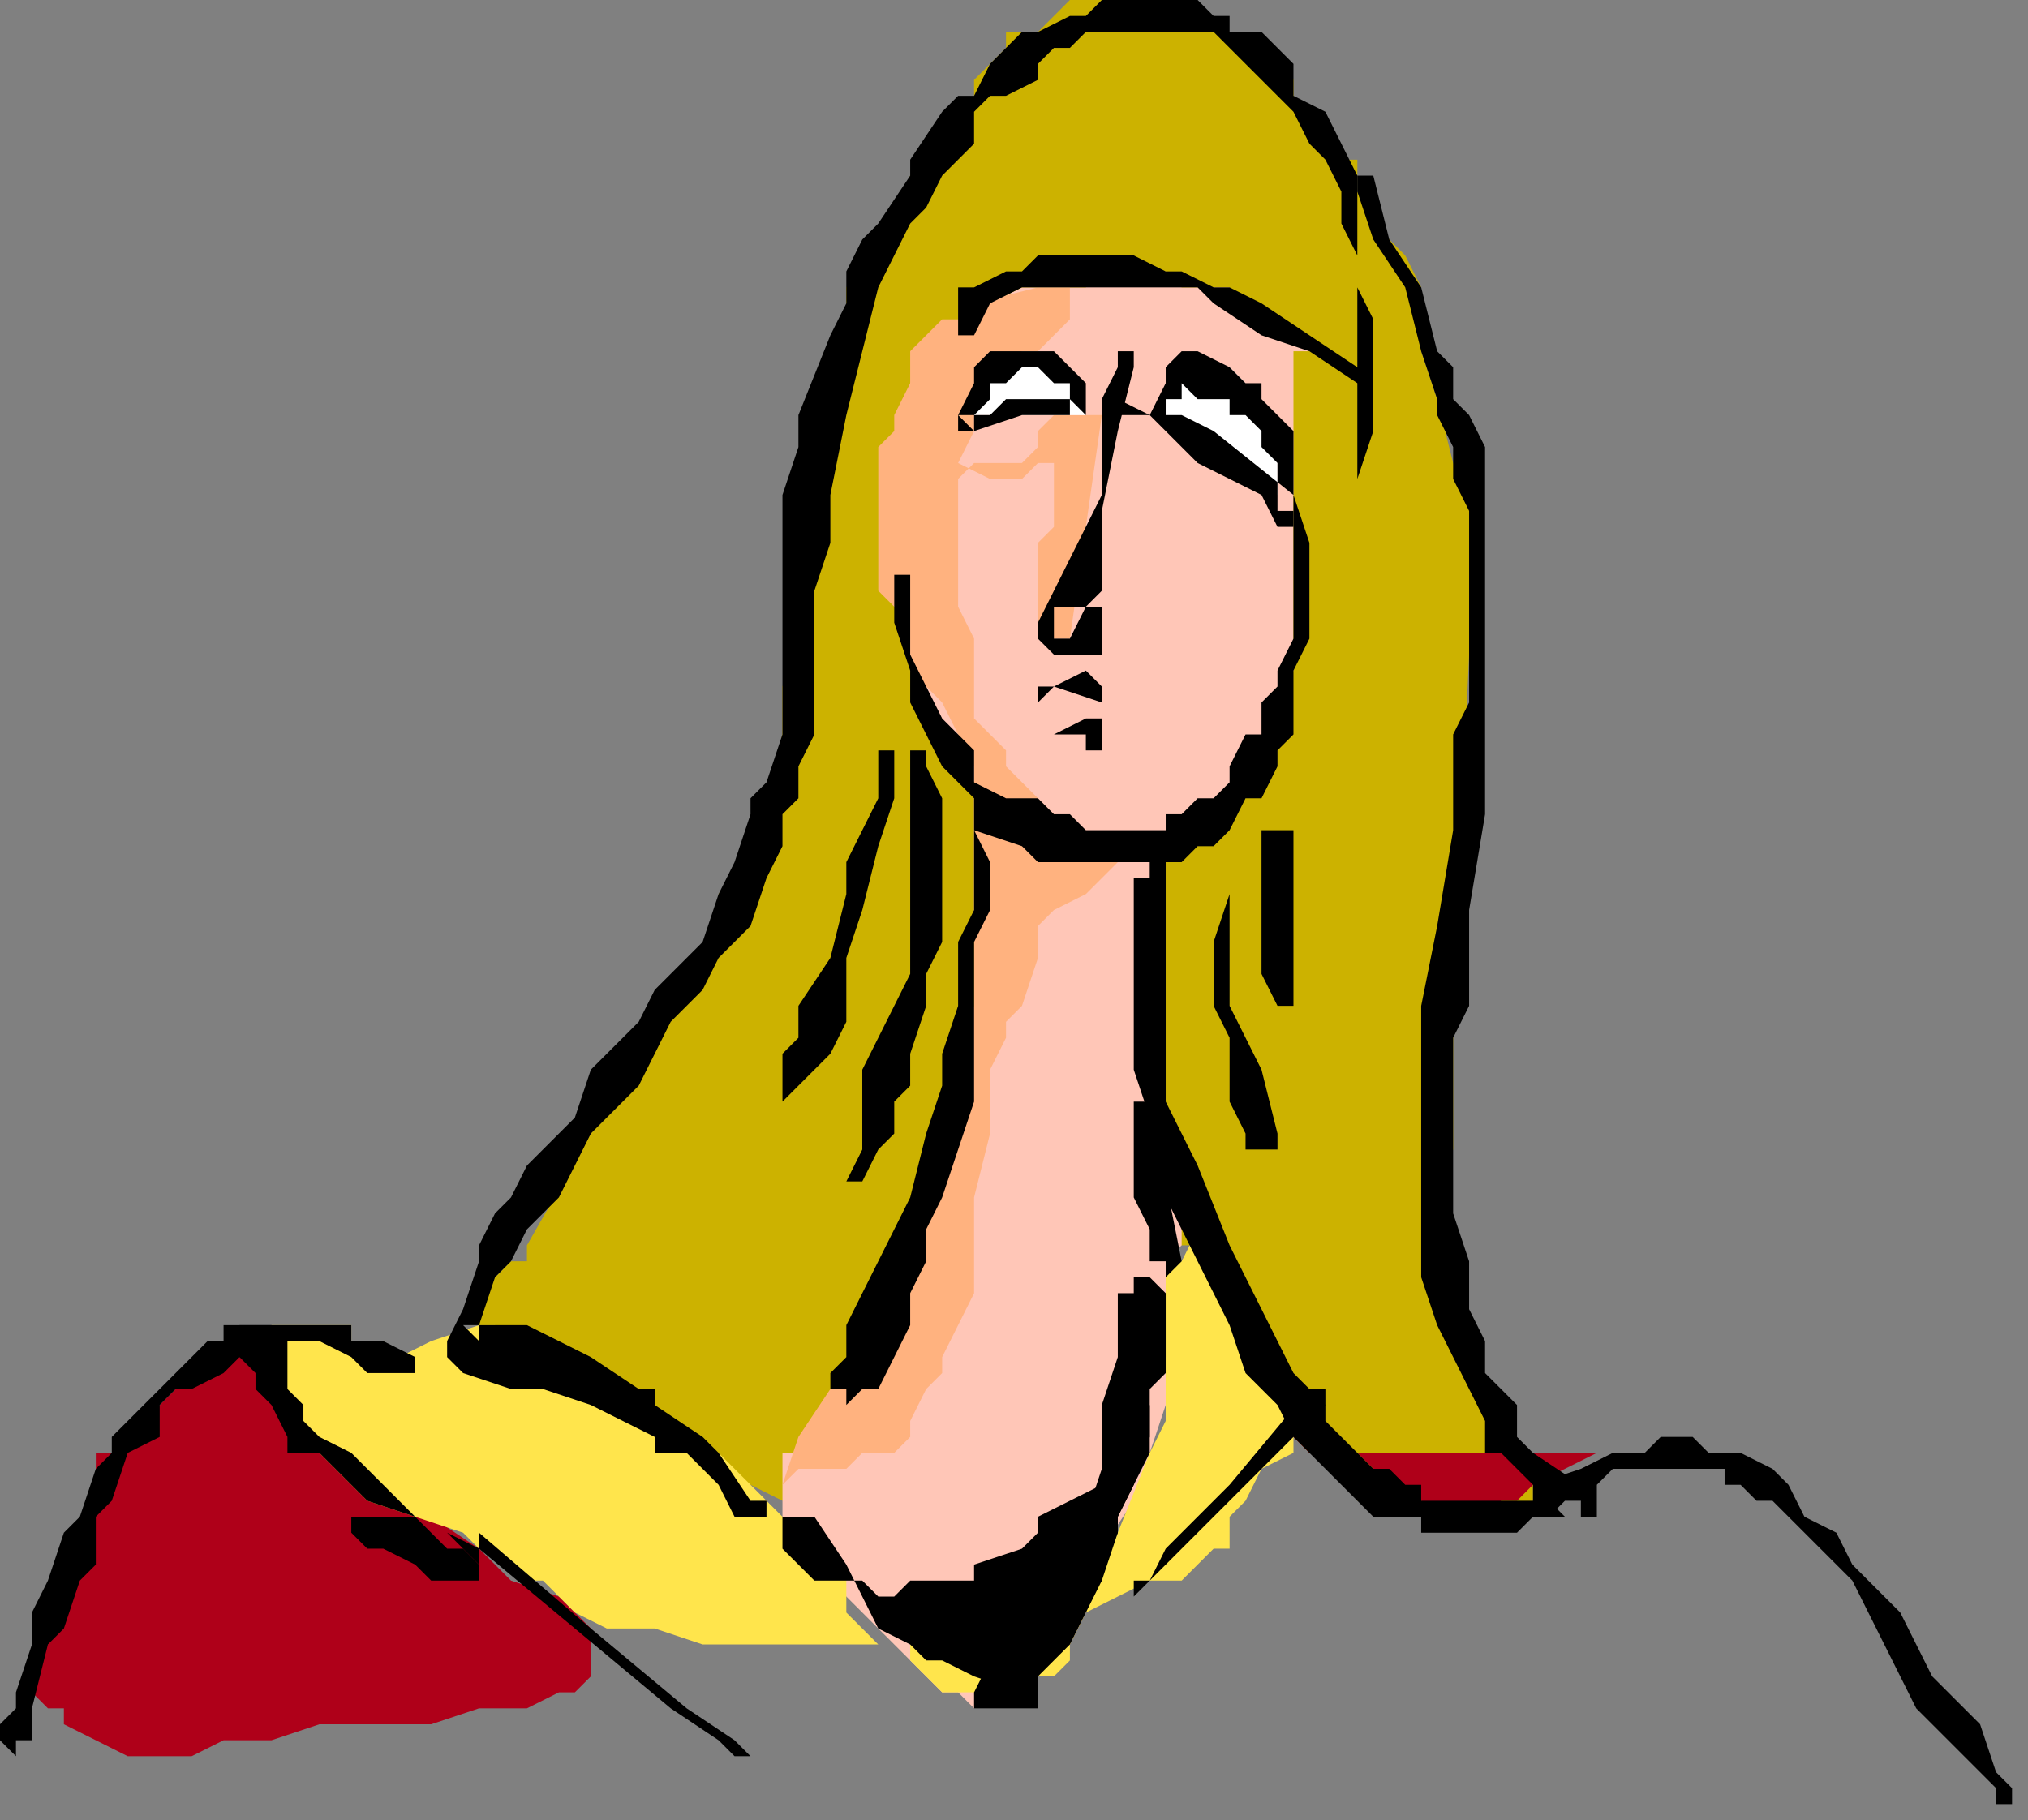 <?xml version="1.0" encoding="UTF-8" standalone="no"?>
<svg
   xmlns:dc="http://purl.org/dc/elements/1.1/"
   xmlns:cc="http://creativecommons.org/ns#"
   xmlns:rdf="http://www.w3.org/1999/02/22-rdf-syntax-ns#"
   xmlns:svg="http://www.w3.org/2000/svg"
   xmlns="http://www.w3.org/2000/svg"
   xmlns:sodipodi="http://sodipodi.sourceforge.net/DTD/sodipodi-0.dtd"
   xmlns:inkscape="http://www.inkscape.org/namespaces/inkscape"
   version="1.0"
   width="33.602mm"
   height="30.163mm"
   id="svg65"
   sodipodi:docname="CWOMN104.WMF">
  <rect width="100%" height="100%" fill="#808080" stroke="none"/>
  <sodipodi:namedview
     pagecolor="#ffffff"
     bordercolor="#666666"
     borderopacity="1"
     objecttolerance="10"
     gridtolerance="10"
     guidetolerance="10"
     inkscape:pageopacity="0"
     inkscape:pageshadow="2"
     inkscape:window-width="640"
     inkscape:window-height="480"
     id="namedview67" />
  <defs
     id="defs3">
    <pattern
       id="WMFhbasepattern"
       patternUnits="userSpaceOnUse"
       width="6"
       height="6"
       x="0"
       y="0" />
  </defs>
  <path
     style="fill:#ccb200;fill-rule:evenodd;fill-opacity:1;stroke:none;"
     d="  M 85,12   L 85,12   L 86,14   L 87,15   L 88,16   L 89,18   L 89,19   L 89,22   L 90,25   L 91,29   L 92,30   L 92,33   L 92,37   L 92,41   L 91,63   L 91,72   L 90,73   L 90,75   L 90,76   L 90,78   L 90,79   L 91,81   L 91,83   L 92,84   L 92,85   L 93,87   L 94,89   L 94,91   L 95,91   L 96,92   L 96,93   L 96,93   L 96,93   L 96,94   L 96,95   L 96,95   L 96,95   L 94,95   L 93,95   L 90,95   L 89,95   L 88,94   L 87,94   L 85,94   L 85,93   L 84,92   L 83,91   L 82,91   L 82,91   L 81,90   L 81,89   L 80,88   L 79,87   L 77,83   L 77,83   L 77,82   L 77,81   L 76,79   L 76,79   L 76,79   L 75,78   L 75,78   L 74,78   L 74,78   L 73,78   L 73,78   L 73,78   L 73,79   L 73,79   L 73,81   L 73,82   L 73,83   L 73,85   L 72,86   L 72,87   L 71,88   L 69,89   L 69,91   L 68,91   L 66,92   L 65,93   L 64,94   L 62,95   L 61,95   L 60,95   L 58,95   L 57,95   L 55,95   L 53,95   L 51,95   L 49,94   L 47,93   L 45,92   L 44,91   L 42,91   L 40,88   L 37,87   L 35,85   L 33,84   L 31,84   L 30,83   L 30,83   L 30,82   L 31,80   L 32,79   L 33,79   L 33,78   L 37,71   L 39,67   L 41,64   L 43,62   L 45,59   L 45,56   L 47,53   L 48,50   L 49,46   L 49,43   L 50,40   L 51,36   L 51,33   L 51,29   L 52,25   L 52,24   L 52,22   L 53,20   L 53,18   L 55,15   L 56,14   L 57,11   L 60,8   L 61,6   L 61,5   L 62,4   L 63,3   L 63,2   L 65,2   L 66,1   L 67,0   L 68,0   L 69,0   L 69,0   L 71,0   L 73,0   L 73,1   L 75,1   L 77,2   L 77,2   L 78,3   L 80,4   L 81,5   L 81,6   L 82,7   L 83,8   L 84,10   L 85,10   L 85,12   L 85,13   L 85,12  z "
     id="path5" />
  <path
     style="fill:#ffc6b7;fill-rule:evenodd;fill-opacity:1;stroke:none;"
     d="  M 81,22   L 81,22   L 81,24   L 81,25   L 81,27   L 81,30   L 81,31   L 81,33   L 81,38   L 81,40   L 81,42   L 80,44   L 80,46   L 79,47   L 79,48   L 78,50   L 78,50   L 77,50   L 77,51   L 74,53   L 73,54   L 73,54   L 73,55   L 72,56   L 72,57   L 72,58   L 72,59   L 72,69   L 73,71   L 73,73   L 73,74   L 74,75   L 74,76   L 74,77   L 74,78   L 74,78   L 73,79   L 73,81   L 73,88   L 72,91   L 71,94   L 69,97   L 69,99   L 68,101   L 67,103   L 66,103   L 65,104   L 64,105   L 64,106   L 63,106   L 61,107   L 61,107   L 61,107   L 60,106   L 59,106   L 57,104   L 55,102   L 53,100   L 52,99   L 50,97   L 49,95   L 49,95   L 49,94   L 49,93   L 49,92   L 49,92   L 49,91   L 50,91   L 52,89   L 53,89   L 53,88   L 55,84   L 57,79   L 57,77   L 58,75   L 59,72   L 60,70   L 60,67   L 61,65   L 61,63   L 61,60   L 61,56   L 61,50   L 61,50   L 61,49   L 60,47   L 59,46   L 58,44   L 57,42   L 57,41   L 57,39   L 57,38   L 56,36   L 56,34   L 56,32   L 56,30   L 56,28   L 57,26   L 57,25   L 57,24   L 58,23   L 58,22   L 59,22   L 60,21   L 61,19   L 62,19   L 64,18   L 65,18   L 66,18   L 68,18   L 69,17   L 71,17   L 72,17   L 73,17   L 74,18   L 76,18   L 77,18   L 77,19   L 79,20   L 81,21   L 82,22   L 81,22  z "
     id="path7" />
  <path
     style="fill:#ffb27f;fill-rule:evenodd;fill-opacity:1;stroke:none;"
     d="  M 67,20   L 67,20   L 65,22   L 63,24   L 62,25   L 61,26   L 61,27   L 60,29   L 62,30   L 62,30   L 62,30   L 61,30   L 60,30   L 59,30   L 59,30   L 60,30   L 61,29   L 63,29   L 64,29   L 65,28   L 65,27   L 66,26   L 67,26   L 69,26   L 69,26   L 69,26   L 67,40   L 66,40   L 66,40   L 65,39   L 65,39   L 65,38   L 65,38   L 65,38   L 65,38   L 65,37   L 65,34   L 66,33   L 66,31   L 66,30   L 66,29   L 65,29   L 64,30   L 62,30   L 62,30   L 61,30   L 61,30   L 60,30   L 60,35   L 60,38   L 61,40   L 61,42   L 61,45   L 62,46   L 63,47   L 63,48   L 64,49   L 65,50   L 65,50   L 66,51   L 67,52   L 68,52   L 69,53   L 70,53   L 71,53   L 73,54   L 70,54   L 69,55   L 68,56   L 66,57   L 65,58   L 65,59   L 65,59   L 65,60   L 64,63   L 63,64   L 63,65   L 62,67   L 62,71   L 61,75   L 61,81   L 60,83   L 59,85   L 59,86   L 58,87   L 57,89   L 57,90   L 56,91   L 55,91   L 54,91   L 53,92   L 52,92   L 50,92   L 49,93   L 50,90   L 52,87   L 55,82   L 57,79   L 57,77   L 58,75   L 59,74   L 59,72   L 59,71   L 60,68   L 60,66   L 61,63   L 61,61   L 61,50   L 61,50   L 61,48   L 60,47   L 60,46   L 59,44   L 57,42   L 57,40   L 56,38   L 55,37   L 55,35   L 55,34   L 55,33   L 55,31   L 55,30   L 55,28   L 56,27   L 56,26   L 57,24   L 57,23   L 57,22   L 57,22   L 58,21   L 59,20   L 61,20   L 61,19   L 65,18   L 65,18   L 67,18   L 67,20  z "
     id="path9" />
  <path
     style="fill:#ffffff;fill-rule:evenodd;fill-opacity:1;stroke:none;"
     d="  M 72,26   L 72,26   L 73,26   L 73,24   L 74,24   L 75,23   L 76,23   L 76,23   L 77,23   L 77,23   L 77,23   L 78,24   L 78,25   L 78,25   L 79,26   L 80,28   L 80,29   L 80,30   L 80,31   L 78,30   L 77,29   L 74,27   L 73,26   L 72,26  z "
     id="path11" />
  <path
     style="fill:#ffffff;fill-rule:evenodd;fill-opacity:1;stroke:none;"
     d="  M 68,26   L 68,26   L 67,24   L 66,23   L 66,23   L 65,23   L 65,22   L 64,22   L 64,22   L 63,23   L 62,23   L 62,24   L 61,25   L 61,26   L 63,26   L 65,26   L 65,26   L 66,26   L 67,26   L 68,26  z "
     id="path13" />
  <path
     style="fill:#af0019;fill-rule:evenodd;fill-opacity:1;stroke:none;"
     d="  M 82,89   L 82,89   L 84,91   L 85,91   L 86,92   L 87,93   L 88,94   L 89,94   L 90,95   L 91,95   L 92,95   L 93,95   L 93,95   L 94,94   L 95,94   L 96,93   L 98,92   L 100,91   L 100,91   L 101,91   L 103,91   L 104,91   L 104,91   L 105,91   L 105,91   L 105,91   L 104,91   L 100,91   L 94,91   L 89,91   L 86,91   L 84,91   L 82,91   L 82,91   L 81,90   L 81,90   L 81,90   L 81,89   L 82,89  z "
     id="path15" />
  <path
     style="fill:#af0019;fill-rule:evenodd;fill-opacity:1;stroke:none;"
     d="  M 16,83   L 16,83   L 17,85   L 18,87   L 19,88   L 20,90   L 21,91   L 22,92   L 23,93   L 24,94   L 26,95   L 27,95   L 30,97   L 32,99   L 35,100   L 36,101   L 37,102   L 37,102   L 37,103   L 37,103   L 37,103   L 37,104   L 37,104   L 37,105   L 37,105   L 37,105   L 36,106   L 35,106   L 33,107   L 32,107   L 30,107   L 27,108   L 25,108   L 22,108   L 20,108   L 17,109   L 15,109   L 14,109   L 12,110   L 10,110   L 8,110   L 6,109   L 6,109   L 6,109   L 4,108   L 4,107   L 3,107   L 3,107   L 2,106   L 2,105   L 2,104   L 3,103   L 3,103   L 4,99   L 5,96   L 6,95   L 6,92   L 6,91   L 7,91   L 8,90   L 10,88   L 11,87   L 16,83  z "
     id="path17" />
  <path
     style="fill:#ffe54c;fill-rule:evenodd;fill-opacity:1;stroke:none;"
     d="  M 75,78   L 75,78   L 81,89   L 81,90   L 81,91   L 79,92   L 78,94   L 77,95   L 77,95   L 77,96   L 77,96   L 77,97   L 76,97   L 75,98   L 74,99   L 73,99   L 72,99   L 70,100   L 68,101   L 65,102   L 61,102   L 57,103   L 54,103   L 50,103   L 47,103   L 44,103   L 41,102   L 39,102   L 38,102   L 36,101   L 35,100   L 34,99   L 33,99   L 32,98   L 30,97   L 29,96   L 26,95   L 23,94   L 22,93   L 21,92   L 20,91   L 19,90   L 18,89   L 18,87   L 17,87   L 17,86   L 17,84   L 17,83   L 18,83   L 18,83   L 18,83   L 18,83   L 19,83   L 20,83   L 22,83   L 22,84   L 23,84   L 24,84   L 25,85   L 27,84   L 30,83   L 30,83   L 31,83   L 32,84   L 33,84   L 34,86   L 36,87   L 39,88   L 43,91   L 45,91   L 47,93   L 49,95   L 50,95   L 51,97   L 53,99   L 53,101   L 55,103   L 56,103   L 57,103   L 57,104   L 58,105   L 59,106   L 60,106   L 61,106   L 62,106   L 64,106   L 65,106   L 65,106   L 65,106   L 65,105   L 66,105   L 67,104   L 67,103   L 68,101   L 70,96   L 72,91   L 73,89   L 73,87   L 73,83   L 73,82   L 73,80   L 73,79   L 74,79   L 75,77   L 77,80   L 77,83   L 79,86   L 81,89   L 75,78  z "
     id="path19" />
  <path
     style="fill:#000000;fill-rule:evenodd;fill-opacity:1;stroke:none;"
     d="  M 24,95   L 24,95   L 23,95   L 23,95   L 22,95   L 22,95   L 22,95   L 22,96   L 22,96   L 22,96   L 22,96   L 23,97   L 24,97   L 26,98   L 26,98   L 27,99   L 28,99   L 29,99   L 30,99   L 30,99   L 30,98   L 30,98   L 29,97   L 28,97   L 26,95   L 24,95  z "
     id="path21" />
  <path
     style="fill:#000000;fill-rule:evenodd;fill-opacity:1;stroke:none;"
     d="  M 71,69   L 71,69   L 71,75   L 72,77   L 72,78   L 72,79   L 73,79   L 73,80   L 73,80   L 73,80   L 73,80   L 74,79   L 74,79   L 74,79   L 74,79   L 74,79   L 73,74   L 73,72   L 73,71   L 72,69   L 72,69   L 72,69   L 72,69   L 72,69   L 71,69   L 71,69   L 71,69   L 71,69  z "
     id="path23" />
  <path
     style="fill:#000000;fill-rule:evenodd;fill-opacity:1;stroke:none;"
     d="  M 70,81   L 70,81   L 70,85   L 69,88   L 69,92   L 68,95   L 67,99   L 65,101   L 65,103   L 64,103   L 62,104   L 61,106   L 61,106   L 61,107   L 61,107   L 61,107   L 61,107   L 62,107   L 63,107   L 63,107   L 64,107   L 65,107   L 65,105   L 66,104   L 67,103   L 68,101   L 69,99   L 70,96   L 70,95   L 71,93   L 72,91   L 72,89   L 72,87   L 73,85   L 73,82   L 73,81   L 73,81   L 72,80   L 72,80   L 71,80   L 71,80   L 71,81   L 70,81   L 70,81   L 70,81  z "
     id="path25" />
  <path
     style="fill:#000000;fill-rule:evenodd;fill-opacity:1;stroke:none;"
     d="  M 85,32   L 85,32   L 85,30   L 86,27   L 86,25   L 86,22   L 86,20   L 85,18   L 85,15   L 85,13   L 85,12   L 85,11   L 84,9   L 83,7   L 81,6   L 81,4   L 80,3   L 79,2   L 77,2   L 77,1   L 76,1   L 75,0   L 73,0   L 73,0   L 72,0   L 70,0   L 69,0   L 69,0   L 68,1   L 67,1   L 65,2   L 64,2   L 62,4   L 61,6   L 60,6   L 59,7   L 57,10   L 57,11   L 55,14   L 54,15   L 53,17   L 53,19   L 52,21   L 50,26   L 50,28   L 49,31   L 49,34   L 49,36   L 49,39   L 49,42   L 49,44   L 49,46   L 48,49   L 47,50   L 47,51   L 46,54   L 45,56   L 44,59   L 41,62   L 40,64   L 38,66   L 37,67   L 36,70   L 33,73   L 32,75   L 31,76   L 30,78   L 30,79   L 29,82   L 28,84   L 28,85   L 28,85   L 28,85   L 28,85   L 29,86   L 29,86   L 32,87   L 33,87   L 34,87   L 37,88   L 39,89   L 41,90   L 41,91   L 43,91   L 44,92   L 45,93   L 46,95   L 46,95   L 46,95   L 47,95   L 47,95   L 48,95   L 48,95   L 48,95   L 48,94   L 48,94   L 47,94   L 45,91   L 44,90   L 41,88   L 41,87   L 40,87   L 37,85   L 35,84   L 33,83   L 30,83   L 29,83   L 29,83   L 30,84   L 30,85   L 30,85   L 30,85   L 30,84   L 30,83   L 30,83   L 31,80   L 32,79   L 33,77   L 35,75   L 37,71   L 40,68   L 42,64   L 44,62   L 45,60   L 47,58   L 48,55   L 49,53   L 49,51   L 50,50   L 50,48   L 51,46   L 51,45   L 51,43   L 51,39   L 51,37   L 52,34   L 52,31   L 53,26   L 54,22   L 55,18   L 57,14   L 58,13   L 59,11   L 60,10   L 61,9   L 61,7   L 62,6   L 63,6   L 65,5   L 65,4   L 66,3   L 67,3   L 68,2   L 69,2   L 69,2   L 71,2   L 72,2   L 73,2   L 73,2   L 76,2   L 77,3   L 77,3   L 78,4   L 78,4   L 80,6   L 81,7   L 82,9   L 83,10   L 84,12   L 84,14   L 85,16   L 85,18   L 85,20   L 85,22   L 85,27   L 85,32   L 85,32   L 85,33   L 85,33   L 85,33   L 85,33   L 85,33   L 85,32  z "
     id="path27" />
  <path
     style="fill:#000000;fill-rule:evenodd;fill-opacity:1;stroke:none;"
     d="  M 85,23   L 85,23   L 82,21   L 79,19   L 77,18   L 76,18   L 74,17   L 73,17   L 71,16   L 69,16   L 68,16   L 67,16   L 66,16   L 65,16   L 64,17   L 63,17   L 61,18   L 60,18   L 60,19   L 60,19   L 60,20   L 60,20   L 60,20   L 60,21   L 60,21   L 61,21   L 61,21   L 62,19   L 64,18   L 65,18   L 67,18   L 69,18   L 70,18   L 72,18   L 73,18   L 75,18   L 76,19   L 79,21   L 82,22   L 85,24   L 85,24   L 85,24   L 86,24   L 86,24   L 85,23  z "
     id="path29" />
  <path
     style="fill:#000000;fill-rule:evenodd;fill-opacity:1;stroke:none;"
     d="  M 81,27   L 81,27   L 81,31   L 81,34   L 81,38   L 81,39   L 81,40   L 80,42   L 80,43   L 79,44   L 79,46   L 78,46   L 77,48   L 77,49   L 76,50   L 75,50   L 74,51   L 73,51   L 73,52   L 72,52   L 71,52   L 69,52   L 68,52   L 67,51   L 66,51   L 65,50   L 63,50   L 61,49   L 61,47   L 60,46   L 59,45   L 58,43   L 57,41   L 57,39   L 57,36   L 57,36   L 56,36   L 56,36   L 56,36   L 56,36   L 56,37   L 56,39   L 57,42   L 57,44   L 58,46   L 59,48   L 60,49   L 61,50   L 61,52   L 64,53   L 65,54   L 66,54   L 68,54   L 69,54   L 70,54   L 72,54   L 73,54   L 73,54   L 74,54   L 75,53   L 76,53   L 77,52   L 78,50   L 79,50   L 80,48   L 80,47   L 81,46   L 81,44   L 81,42   L 82,40   L 82,38   L 82,34   L 81,31   L 81,27   L 81,27   L 81,27   L 81,27   L 81,27   L 81,27   L 81,27   L 81,27  z "
     id="path31" />
  <path
     style="fill:#000000;fill-rule:evenodd;fill-opacity:1;stroke:none;"
     d="  M 70,23   L 70,23   L 69,25   L 69,27   L 69,31   L 67,35   L 65,39   L 65,40   L 65,40   L 65,40   L 66,41   L 66,41   L 66,41   L 66,41   L 69,41   L 69,41   L 69,41   L 69,40   L 69,40   L 69,40   L 69,39   L 69,38   L 69,38   L 69,38   L 66,38   L 66,38   L 66,39   L 66,39   L 66,40   L 67,40   L 67,40   L 67,40   L 67,40   L 67,40   L 68,38   L 69,37   L 69,32   L 70,27   L 71,23   L 71,23   L 71,23   L 71,22   L 71,22   L 70,22   L 70,22   L 70,23   L 70,23  z "
     id="path33" />
  <path
     style="fill:#000000;fill-rule:evenodd;fill-opacity:1;stroke:none;"
     d="  M 68,42   L 68,42   L 66,43   L 65,43   L 65,43   L 65,43   L 65,44   L 65,44   L 65,45   L 65,45   L 65,46   L 65,46   L 65,46   L 68,46   L 68,47   L 69,47   L 69,46   L 69,46   L 69,46   L 69,46   L 69,45   L 69,45   L 69,44   L 66,43   L 66,43   L 66,43   L 66,43   L 65,44   L 65,44   L 65,45   L 65,46   L 66,46   L 66,46   L 66,46   L 68,45   L 69,45   L 69,45   L 69,44   L 69,43   L 69,43   L 69,43   L 68,42   L 68,42  z "
     id="path35" />
  <path
     style="fill:#000000;fill-rule:evenodd;fill-opacity:1;stroke:none;"
     d="  M 73,26   L 73,26   L 73,25   L 74,25   L 74,24   L 74,24   L 75,25   L 77,25   L 77,26   L 78,26   L 78,26   L 79,27   L 79,28   L 80,29   L 80,32   L 80,32   L 80,32   L 81,32   L 81,32   L 81,31   L 81,31   L 81,31   L 81,31   L 76,27   L 74,26   L 73,26   L 72,26   L 70,25   L 70,25   L 70,25   L 69,26   L 69,26   L 70,26   L 71,26   L 72,26   L 73,27   L 75,29   L 77,30   L 79,31   L 80,33   L 81,33   L 81,33   L 81,32   L 81,32   L 81,31   L 81,30   L 81,28   L 81,27   L 80,26   L 80,26   L 79,25   L 79,24   L 78,24   L 77,23   L 77,23   L 75,22   L 74,22   L 74,22   L 73,23   L 73,23   L 73,24   L 72,26   L 72,26   L 72,26   L 72,26   L 72,26   L 72,26   L 72,26   L 73,26   L 73,26  z "
     id="path37" />
  <path
     style="fill:#000000;fill-rule:evenodd;fill-opacity:1;stroke:none;"
     d="  M 68,25   L 68,25   L 68,24   L 67,23   L 66,22   L 66,22   L 65,22   L 65,22   L 65,22   L 64,22   L 63,22   L 62,22   L 62,22   L 61,23   L 61,24   L 61,24   L 60,26   L 60,26   L 60,26   L 60,27   L 60,27   L 61,27   L 64,26   L 65,26   L 65,26   L 67,26   L 67,26   L 67,26   L 67,26   L 67,25   L 67,25   L 67,25   L 63,25   L 62,26   L 60,26   L 60,26   L 60,26   L 60,26   L 60,26   L 60,26   L 61,27   L 61,27   L 61,27   L 61,26   L 61,26   L 62,25   L 62,24   L 63,24   L 64,23   L 65,23   L 65,23   L 65,23   L 65,23   L 66,24   L 67,24   L 67,25   L 68,26   L 68,26   L 68,26   L 68,26   L 68,26   L 68,26   L 68,25  z "
     id="path39" />
  <path
     style="fill:#000000;fill-rule:evenodd;fill-opacity:1;stroke:none;"
     d="  M 85,12   L 85,12   L 86,15   L 88,18   L 89,22   L 90,25   L 90,26   L 91,28   L 91,30   L 92,32   L 92,34   L 92,37   L 92,39   L 92,42   L 92,44   L 91,46   L 91,52   L 90,58   L 89,63   L 89,69   L 89,71   L 89,75   L 89,77   L 89,80   L 90,83   L 91,85   L 92,87   L 93,89   L 93,90   L 93,91   L 94,91   L 95,92   L 96,93   L 98,95   L 98,95   L 98,95   L 99,95   L 99,95   L 99,94   L 99,93   L 99,93   L 99,93   L 98,93   L 97,93   L 96,94   L 95,94   L 93,94   L 92,94   L 90,94   L 89,94   L 89,93   L 88,93   L 87,92   L 86,92   L 85,91   L 84,90   L 83,89   L 83,88   L 82,87   L 81,86   L 80,84   L 79,82   L 77,78   L 75,73   L 74,71   L 73,69   L 73,67   L 73,65   L 73,63   L 73,61   L 73,59   L 73,55   L 73,55   L 73,54   L 73,54   L 72,54   L 72,54   L 72,54   L 72,55   L 71,55   L 71,61   L 71,63   L 71,66   L 71,67   L 72,70   L 72,72   L 73,75   L 75,79   L 76,81   L 77,83   L 78,86   L 80,88   L 81,90   L 82,91   L 83,92   L 84,93   L 85,94   L 86,95   L 88,95   L 89,95   L 89,96   L 90,96   L 92,96   L 93,96   L 95,96   L 96,95   L 97,95   L 99,95   L 99,95   L 100,95   L 100,94   L 100,94   L 100,93   L 99,93   L 99,93   L 96,91   L 96,91   L 95,90   L 95,88   L 94,87   L 93,86   L 93,84   L 92,82   L 92,79   L 91,76   L 91,74   L 91,71   L 91,68   L 91,65   L 92,63   L 92,57   L 93,51   L 93,46   L 93,44   L 93,42   L 93,39   L 93,37   L 93,34   L 93,32   L 93,30   L 93,28   L 92,26   L 91,25   L 91,23   L 90,22   L 89,18   L 87,15   L 86,11   L 85,11   L 85,11   L 85,11   L 85,11   L 85,11   L 85,12  z "
     id="path41" />
  <path
     style="fill:#000000;fill-rule:evenodd;fill-opacity:1;stroke:none;"
     d="  M 61,53   L 61,53   L 61,54   L 61,57   L 60,59   L 60,61   L 60,63   L 59,66   L 59,68   L 58,71   L 57,75   L 56,77   L 55,79   L 54,81   L 53,83   L 53,84   L 53,85   L 52,86   L 52,86   L 52,87   L 52,87   L 53,87   L 53,88   L 53,88   L 53,88   L 53,88   L 54,87   L 55,87   L 56,85   L 57,83   L 57,81   L 58,79   L 58,77   L 59,75   L 60,72   L 61,69   L 61,67   L 61,64   L 61,62   L 61,59   L 62,57   L 62,54   L 61,52   L 61,52   L 61,51   L 61,51   L 61,51   L 61,51   L 61,52   L 61,52   L 61,53  z "
     id="path43" />
  <path
     style="fill:#000000;fill-rule:evenodd;fill-opacity:1;stroke:none;"
     d="  M 97,95   L 97,95   L 98,94   L 99,94   L 101,92   L 102,92   L 103,92   L 104,92   L 106,92   L 107,92   L 108,92   L 108,93   L 109,93   L 110,94   L 111,94   L 112,95   L 113,96   L 116,99   L 118,103   L 120,107   L 123,110   L 124,111   L 125,112   L 125,113   L 126,113   L 126,113   L 126,112   L 126,112   L 125,111   L 125,111   L 124,108   L 121,105   L 119,101   L 116,98   L 115,96   L 113,95   L 112,93   L 111,92   L 109,91   L 108,91   L 108,91   L 107,91   L 106,90   L 105,90   L 104,90   L 104,90   L 103,91   L 101,91   L 99,92   L 96,93   L 96,94   L 96,94   L 96,94   L 96,95   L 96,95   L 96,95   L 96,95   L 96,95   L 97,95  z "
     id="path45" />
  <path
     style="fill:#000000;fill-rule:evenodd;fill-opacity:1;stroke:none;"
     d="  M 30,97   L 30,97   L 42,107   L 45,109   L 46,110   L 47,110   L 47,110   L 46,109   L 43,107   L 37,102   L 30,96   L 30,95   L 30,96   L 30,96   L 30,96   L 30,96   L 30,97   L 30,97  z "
     id="path47" />
  <path
     style="fill:#000000;fill-rule:evenodd;fill-opacity:1;stroke:none;"
     d="  M 82,87   L 82,87   L 77,93   L 73,97   L 72,99   L 71,100   L 71,99   L 72,99   L 74,97   L 77,94   L 83,88   L 83,88   L 83,87   L 83,87   L 82,87   L 82,87  z "
     id="path49" />
  <path
     style="fill:#000000;fill-rule:evenodd;fill-opacity:1;stroke:none;"
     d="  M 73,81   L 73,81   L 72,83   L 72,86   L 72,87   L 72,90   L 71,93   L 70,95   L 70,96   L 69,98   L 69,99   L 68,100   L 67,102   L 66,103   L 65,103   L 64,106   L 61,105   L 59,104   L 58,104   L 57,103   L 57,103   L 57,103   L 57,103   L 55,102   L 54,100   L 53,98   L 51,95   L 51,95   L 51,95   L 50,95   L 50,95   L 50,95   L 49,95   L 49,96   L 49,96   L 49,97   L 49,97   L 49,97   L 50,98   L 51,99   L 52,99   L 53,99   L 53,99   L 54,99   L 55,100   L 56,100   L 57,99   L 57,99   L 59,99   L 60,99   L 61,99   L 61,98   L 64,97   L 65,96   L 65,95   L 67,94   L 69,93   L 69,92   L 70,91   L 71,89   L 72,88   L 72,87   L 73,86   L 73,85   L 73,83   L 73,82   L 73,81   L 73,80   L 73,80   L 73,80   L 73,80   L 73,80   L 73,80   L 73,80   L 73,81  z "
     id="path51" />
  <path
     style="fill:#000000;fill-rule:evenodd;fill-opacity:1;stroke:none;"
     d="  M 57,48   L 57,48   L 57,50   L 57,50   L 57,53   L 57,56   L 57,59   L 57,61   L 56,63   L 55,65   L 54,67   L 54,68   L 54,69   L 54,71   L 54,72   L 53,74   L 53,74   L 53,74   L 54,74   L 54,74   L 54,74   L 54,74   L 55,72   L 56,71   L 56,69   L 57,68   L 57,68   L 57,66   L 58,63   L 58,61   L 59,59   L 59,56   L 59,53   L 59,50   L 58,48   L 58,48   L 58,47   L 57,47   L 57,47   L 57,48   L 57,48   L 57,48  z "
     id="path53" />
  <path
     style="fill:#000000;fill-rule:evenodd;fill-opacity:1;stroke:none;"
     d="  M 55,47   L 55,47   L 55,50   L 54,52   L 53,54   L 53,56   L 52,60   L 50,63   L 50,64   L 50,65   L 49,66   L 49,67   L 49,69   L 49,69   L 49,70   L 49,70   L 49,69   L 49,69   L 50,68   L 51,67   L 52,66   L 53,64   L 53,60   L 54,57   L 55,53   L 56,50   L 56,48   L 56,47   L 56,47   L 56,47   L 56,47   L 55,47   L 55,47   L 55,47  z "
     id="path55" />
  <path
     style="fill:#000000;fill-rule:evenodd;fill-opacity:1;stroke:none;"
     d="  M 77,54   L 77,54   L 77,56   L 76,59   L 76,61   L 76,63   L 77,65   L 77,67   L 77,69   L 78,71   L 78,72   L 79,72   L 79,72   L 79,72   L 80,72   L 80,71   L 80,71   L 80,71   L 79,67   L 77,63   L 77,61   L 77,59   L 77,56   L 77,54   L 77,54   L 77,54   L 77,54   L 77,54   L 77,54   L 77,54   L 77,54  z "
     id="path57" />
  <path
     style="fill:#000000;fill-rule:evenodd;fill-opacity:1;stroke:none;"
     d="  M 79,53   L 79,53   L 79,56   L 79,59   L 79,61   L 80,63   L 80,63   L 80,63   L 80,63   L 81,63   L 81,63   L 81,63   L 81,63   L 81,63   L 81,63   L 81,59   L 81,56   L 81,53   L 81,53   L 81,52   L 80,52   L 80,52   L 80,52   L 79,52   L 79,53   L 79,53  z "
     id="path59" />
  <path
     style="fill:#000000;fill-rule:evenodd;fill-opacity:1;stroke:none;"
     d="  M 26,85   L 26,85   L 24,84   L 22,84   L 22,83   L 21,83   L 19,83   L 18,83   L 18,83   L 16,83   L 15,83   L 14,83   L 14,84   L 13,84   L 12,85   L 11,86   L 10,87   L 8,89   L 7,90   L 7,91   L 6,92   L 5,95   L 4,96   L 3,99   L 2,101   L 2,103   L 1,106   L 1,107   L 0,108   L 0,109   L 1,110   L 1,110   L 1,110   L 1,109   L 2,109   L 2,108   L 2,107   L 2,107   L 3,103   L 4,102   L 5,99   L 6,98   L 6,95   L 7,94   L 8,91   L 10,90   L 10,88   L 11,87   L 12,87   L 14,86   L 14,86   L 15,85   L 16,85   L 17,84   L 18,84   L 18,84   L 20,84   L 22,85   L 22,85   L 23,86   L 25,86   L 25,86   L 25,86   L 26,86   L 26,86   L 26,86   L 26,86   L 26,85   L 26,85  z "
     id="path61" />
  <path
     style="fill:#000000;fill-rule:evenodd;fill-opacity:1;stroke:none;"
     d="  M 30,97   L 30,97   L 26,95   L 24,93   L 23,92   L 22,91   L 22,91   L 20,90   L 19,89   L 19,88   L 18,87   L 18,86   L 18,84   L 17,83   L 17,83   L 17,83   L 16,83   L 16,83   L 15,83   L 15,83   L 15,83   L 15,83   L 15,85   L 16,86   L 16,87   L 16,87   L 17,88   L 18,90   L 18,91   L 20,91   L 21,92   L 22,93   L 23,94   L 26,95   L 28,96   L 30,98   L 30,98   L 30,98   L 30,98   L 30,97   L 30,97   L 30,97  z "
     id="path63" />
</svg>
